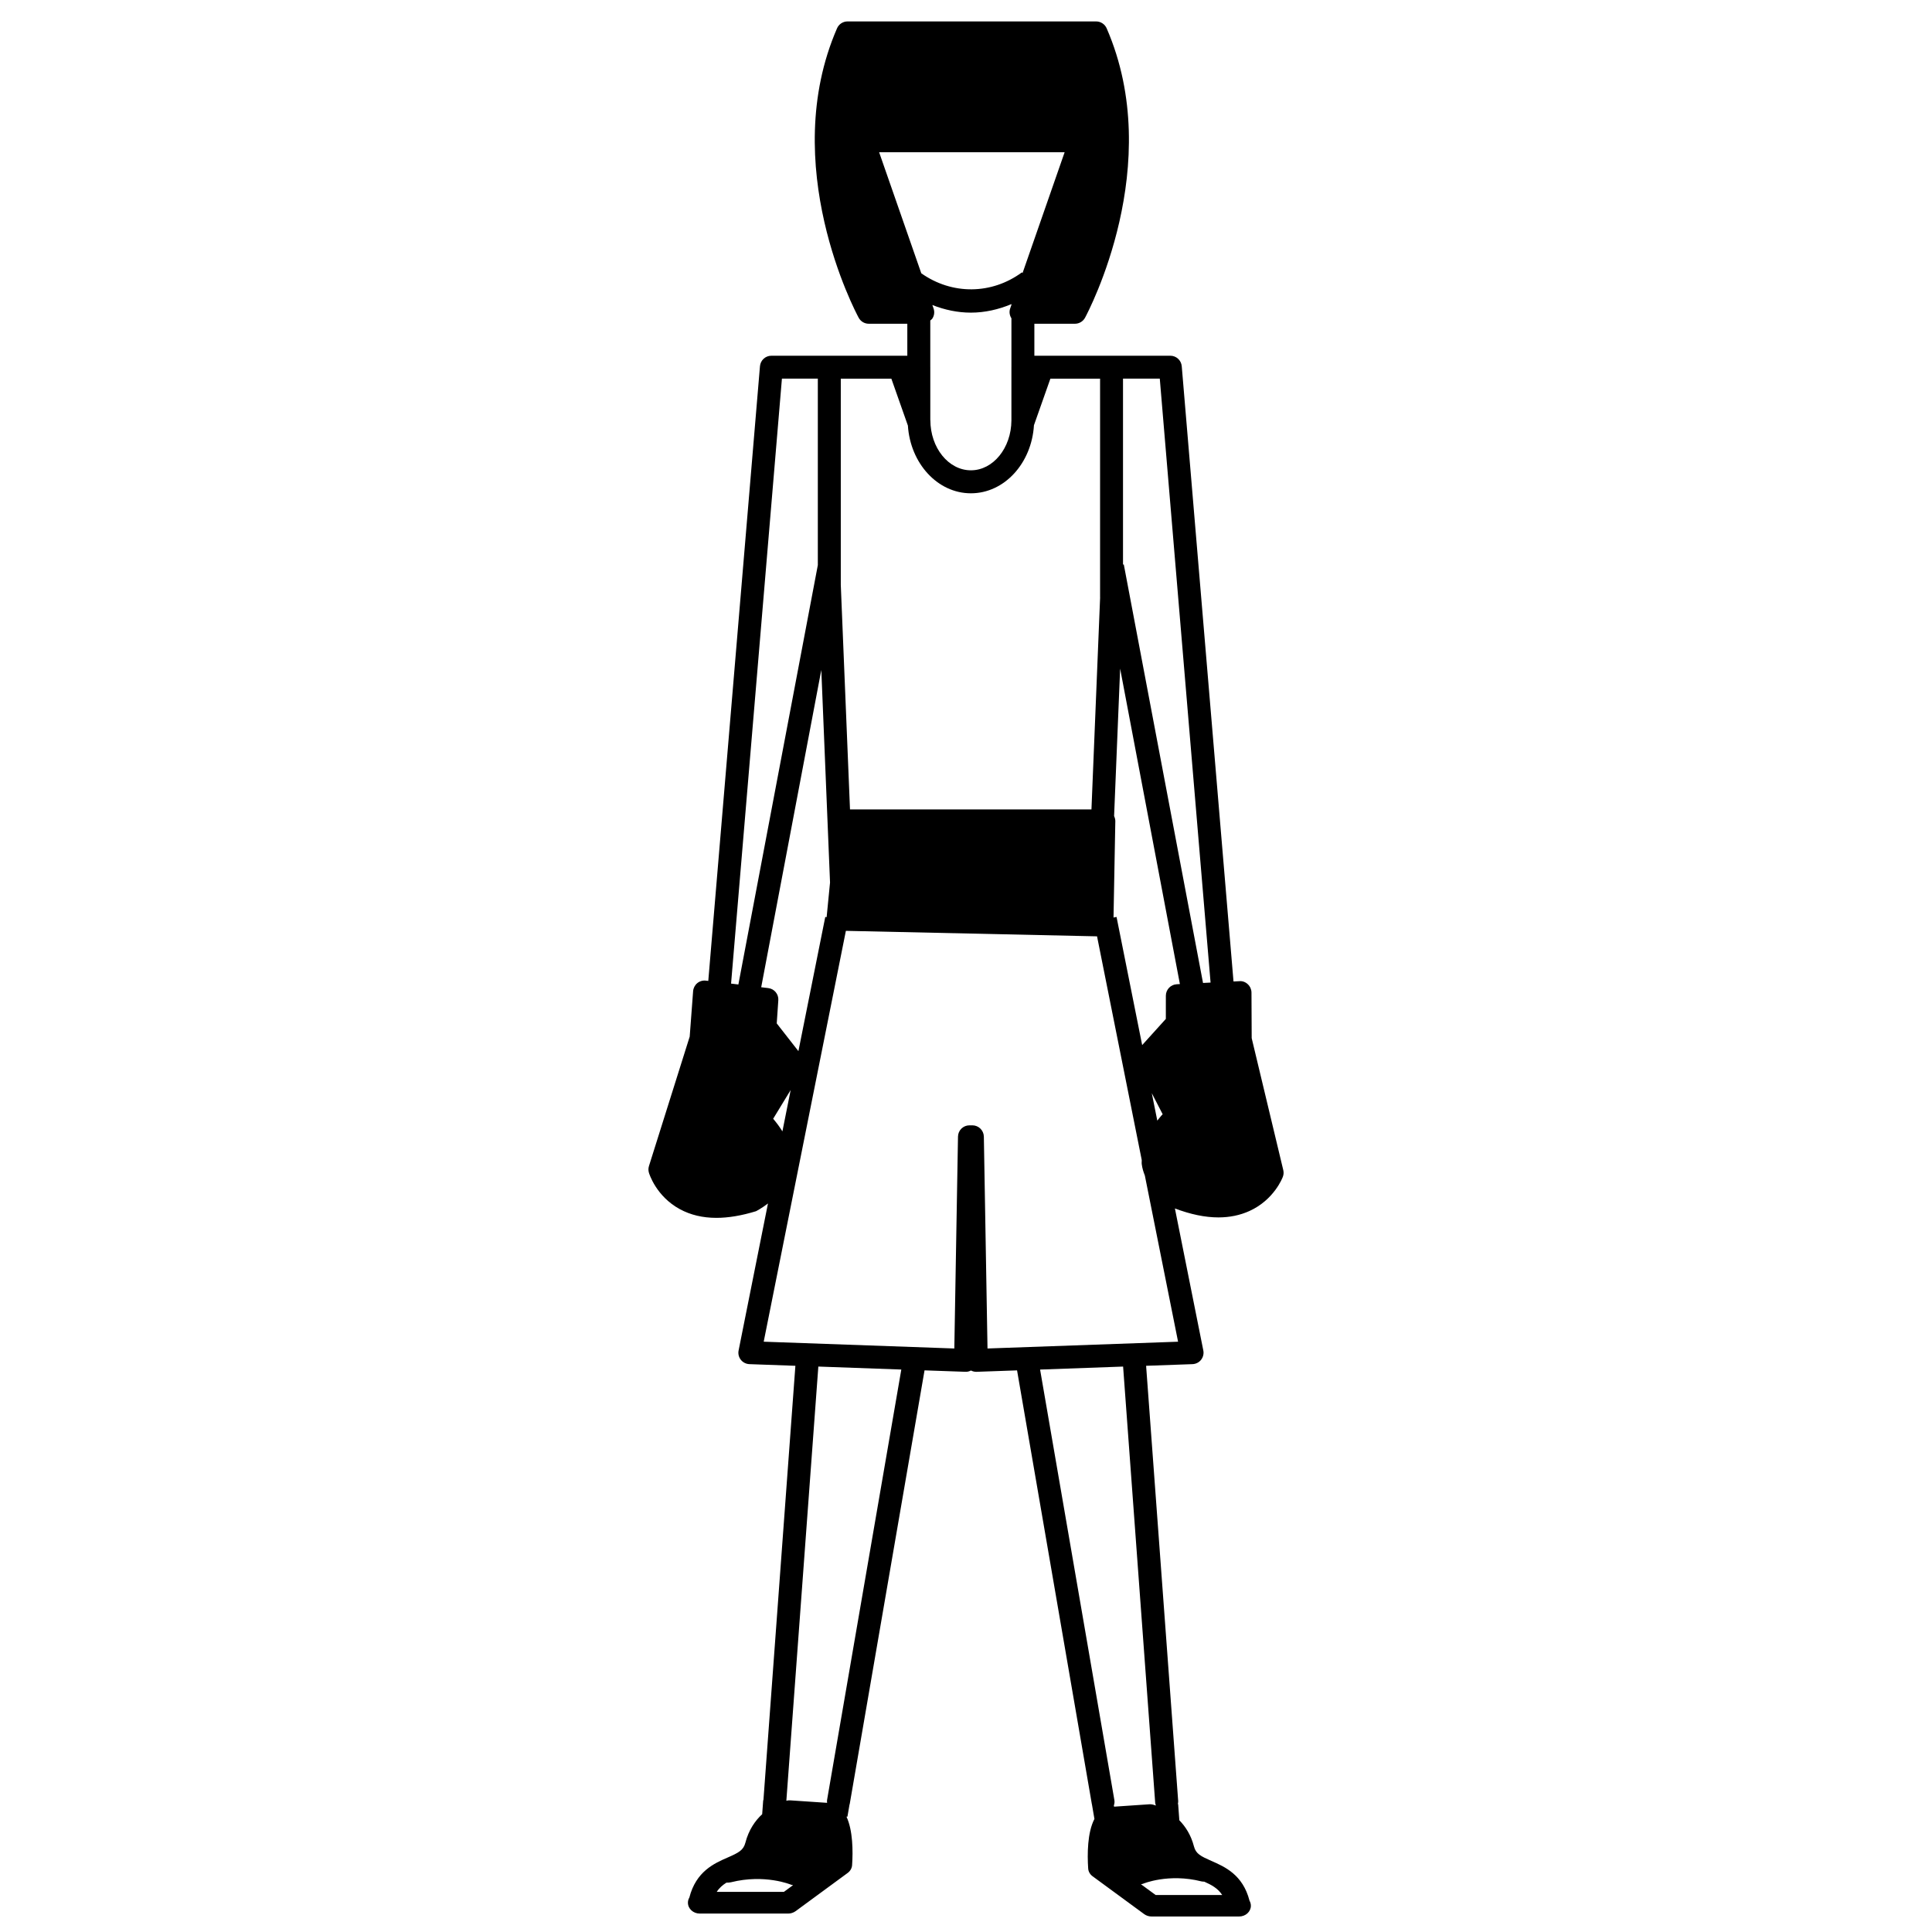 <?xml version="1.0" encoding="UTF-8"?>
<!-- Uploaded to: SVG Repo, www.svgrepo.com, Generator: SVG Repo Mixer Tools -->
<svg width="800px" height="800px" version="1.1" viewBox="144 144 512 512" xmlns="http://www.w3.org/2000/svg">
 <defs>
  <clipPath id="a">
   <path d="m315 149h170v502.9h-170z"/>
  </clipPath>
 </defs>
 <g clip-path="url(#a)">
  <path d="m475.71 419.12-0.055-12.074c-0.004-0.824-0.348-1.617-0.953-2.195-0.594-0.578-1.422-0.914-2.234-0.828l-1.578 0.078-13.715-163.04c-0.129-1.574-1.449-2.789-3.023-2.789h-36.035v-8.477h10.754c1.121 0 2.148-0.617 2.68-1.602 0.875-1.633 21.449-40.516 5.727-76.684-0.488-1.113-1.586-1.832-2.793-1.832h-65.875c-1.211 0-2.312 0.715-2.789 1.832-15.723 36.168 4.848 75.051 5.731 76.684 0.527 0.984 1.555 1.602 2.672 1.602h10.223v8.477h-36.023c-1.586 0-2.898 1.215-3.027 2.789l-13.695 162.89-0.621-0.074c-0.816-0.105-1.652 0.141-2.301 0.668-0.633 0.527-1.031 1.289-1.098 2.121l-0.906 12.043-10.797 34.305c-0.18 0.57-0.184 1.188-0.016 1.762 0.074 0.25 1.891 6.242 8.207 9.668 2.816 1.523 6.035 2.301 9.68 2.301 3.156 0 6.656-0.582 10.492-1.758 0.129-0.066 1.516-0.777 3.176-2.055l-7.781 38.949c-0.18 0.875 0.035 1.785 0.594 2.484 0.555 0.699 1.383 1.113 2.277 1.148l12.176 0.438-8.469 115.11h-0.059l-0.273 3.723c-1.832 1.684-3.566 4.121-4.461 7.59-0.527 1.98-1.812 2.625-4.664 3.879-3.566 1.551-8.398 3.668-10.176 10.625-0.246 0.402-0.375 0.875-0.375 1.359 0 1.586 1.398 2.879 3.137 2.879 0.043 0.004 0.078 0.004 0.117 0h23.316c0.707 0 1.387-0.23 1.953-0.629l13.82-10.145c0.684-0.504 1.113-1.258 1.164-2.07 0.25-3.668 0.219-9.191-1.496-12.848h0.262l0.547-3.195c0.012-0.055 0.051-0.094 0.055-0.141l19.828-114.93 10.793 0.379c0.555 0.039 1.051-0.105 1.516-0.34 0.43 0.223 0.914 0.348 1.406 0.348 0.035 0 0.074 0 0.105-0.004l10.699-0.379 19.816 114.93c0 0.004 0.016 0.012 0.016 0.016l0.672 3.93c-1.883 3.606-1.91 9.359-1.656 13.133 0.051 0.805 0.469 1.539 1.148 2.043l13.703 10.055c0.555 0.398 1.23 0.621 1.938 0.621h23.098c0.039 0.004 0.082 0.004 0.117 0 1.715 0 3.113-1.277 3.113-2.844 0-0.492-0.141-0.953-0.363-1.348-1.77-6.898-6.562-8.988-10.094-10.535-2.84-1.254-4.113-1.875-4.629-3.852-0.805-3.086-2.273-5.277-3.875-6.926l-0.312-4.281h-0.082c0.039-0.25 0.105-0.488 0.094-0.754l-8.504-115.4 12.293-0.438c0.883-0.035 1.723-0.449 2.273-1.148 0.547-0.699 0.773-1.613 0.594-2.484l-7.527-37.633v0.004c4.152 1.578 8.012 2.375 11.531 2.375 2.977 0 5.715-0.57 8.207-1.691 6.555-2.973 8.781-8.82 8.867-9.07 0.219-0.566 0.25-1.176 0.117-1.762zm-10.898-14.727-2 0.102-20.996-110.91-0.207 0.035v-49.277h9.746zm-14.117 36.582-1.461-7.273 2.883 5.582c-0.551 0.562-0.957 1.133-1.422 1.691zm-10.801-53.98-0.801 0.164 0.477-25.547c0-0.469-0.125-0.922-0.324-1.344l1.602-39.078 15.836 83.605-0.824 0.039c-1.617 0.082-2.894 1.418-2.898 3.035l-0.004 6.152-6.273 6.941zm-77.188 0-7.121 35.57-5.742-7.352 0.418-6.137c0.113-1.613-1.062-3.035-2.672-3.223l-1.863-0.223 15.93-84.082 2.312 56.324-0.902 9.191zm27.828-145.72v-12.348c0.156-0.145 0.352-0.242 0.48-0.414 0.578-0.805 0.715-1.832 0.391-2.758l-0.324-0.922c3.281 1.289 6.699 2.019 10.203 2.019 3.699 0 7.316-0.824 10.754-2.258v0.195l-0.332 0.957c-0.312 0.875-0.168 1.824 0.332 2.609v12.914c0 0.012-0.004 0.016-0.004 0.027v14.152c-0.051 7.277-4.836 13.188-10.738 13.188-5.93 0-10.742-5.969-10.742-13.301h-0.016v-14.039c0-0.008-0.004-0.012-0.004-0.023zm24.449-24.906-0.156-0.195c-8.031 5.922-18.547 5.996-26.676 0.25l-11.172-32.074h49.156zm-30.383 40.414c0.648 10.004 7.848 17.945 16.703 17.945 8.883 0 16.098-7.988 16.703-18.035l4.356-12.344h13.168v57.973h0.012l-2.297 56.191h-63.988l-2.441-59.512v-54.652h13.402zm-33.383-12.441h9.516v49.414l-21.055 111.14-1.938-0.234zm-2.32 196.14 4.637-7.617-2.188 10.961c-0.68-1.109-1.492-2.223-2.449-3.344zm2.848 204.88h-17.805c0.695-1.074 1.578-1.82 2.574-2.441 0.402 0 0.801-0.012 1.203-0.105 8.969-2.246 15.859 0.621 15.93 0.656 0.156 0.074 0.352 0.055 0.527 0.105zm11.43-24.316c-0.051 0.25 0 0.48 0.016 0.723l-9.719-0.656c-0.32-0.027-0.637 0-0.953 0.074-0.012 0-0.094 0.027-0.129 0.035l8.477-115.07 21.988 0.789zm99.242 21.547c0.242 0.062 0.48 0.043 0.723 0.066 1.93 0.863 3.598 1.746 4.754 3.531h-17.645l-3.887-2.848c0.164-0.051 0.34-0.035 0.492-0.105 0.055-0.035 6.805-2.867 15.562-0.645zm-12.277-20.801c0.027 0.246 0.117 0.469 0.191 0.688-0.453-0.141-0.801-0.246-0.855-0.258-0.301-0.066-0.621-0.09-0.945-0.066l-9.285 0.629-0.066-0.301c0.152-0.453 0.23-0.934 0.141-1.438l-19.688-114.1 22-0.793zm-44.441-120.43-0.969-56.156c-0.039-1.656-1.387-2.984-3.047-2.984h-0.766c-1.664 0-3.012 1.328-3.039 2.984l-0.973 56.156-50.516-1.801 21.777-108.88 66.562 1.457 11.844 59.277c0.023 0.363-0.051 0.723 0 1.086 0.133 1.082 0.449 2.078 0.824 3.023l8.805 44.039z"/>
 </g>
</svg>